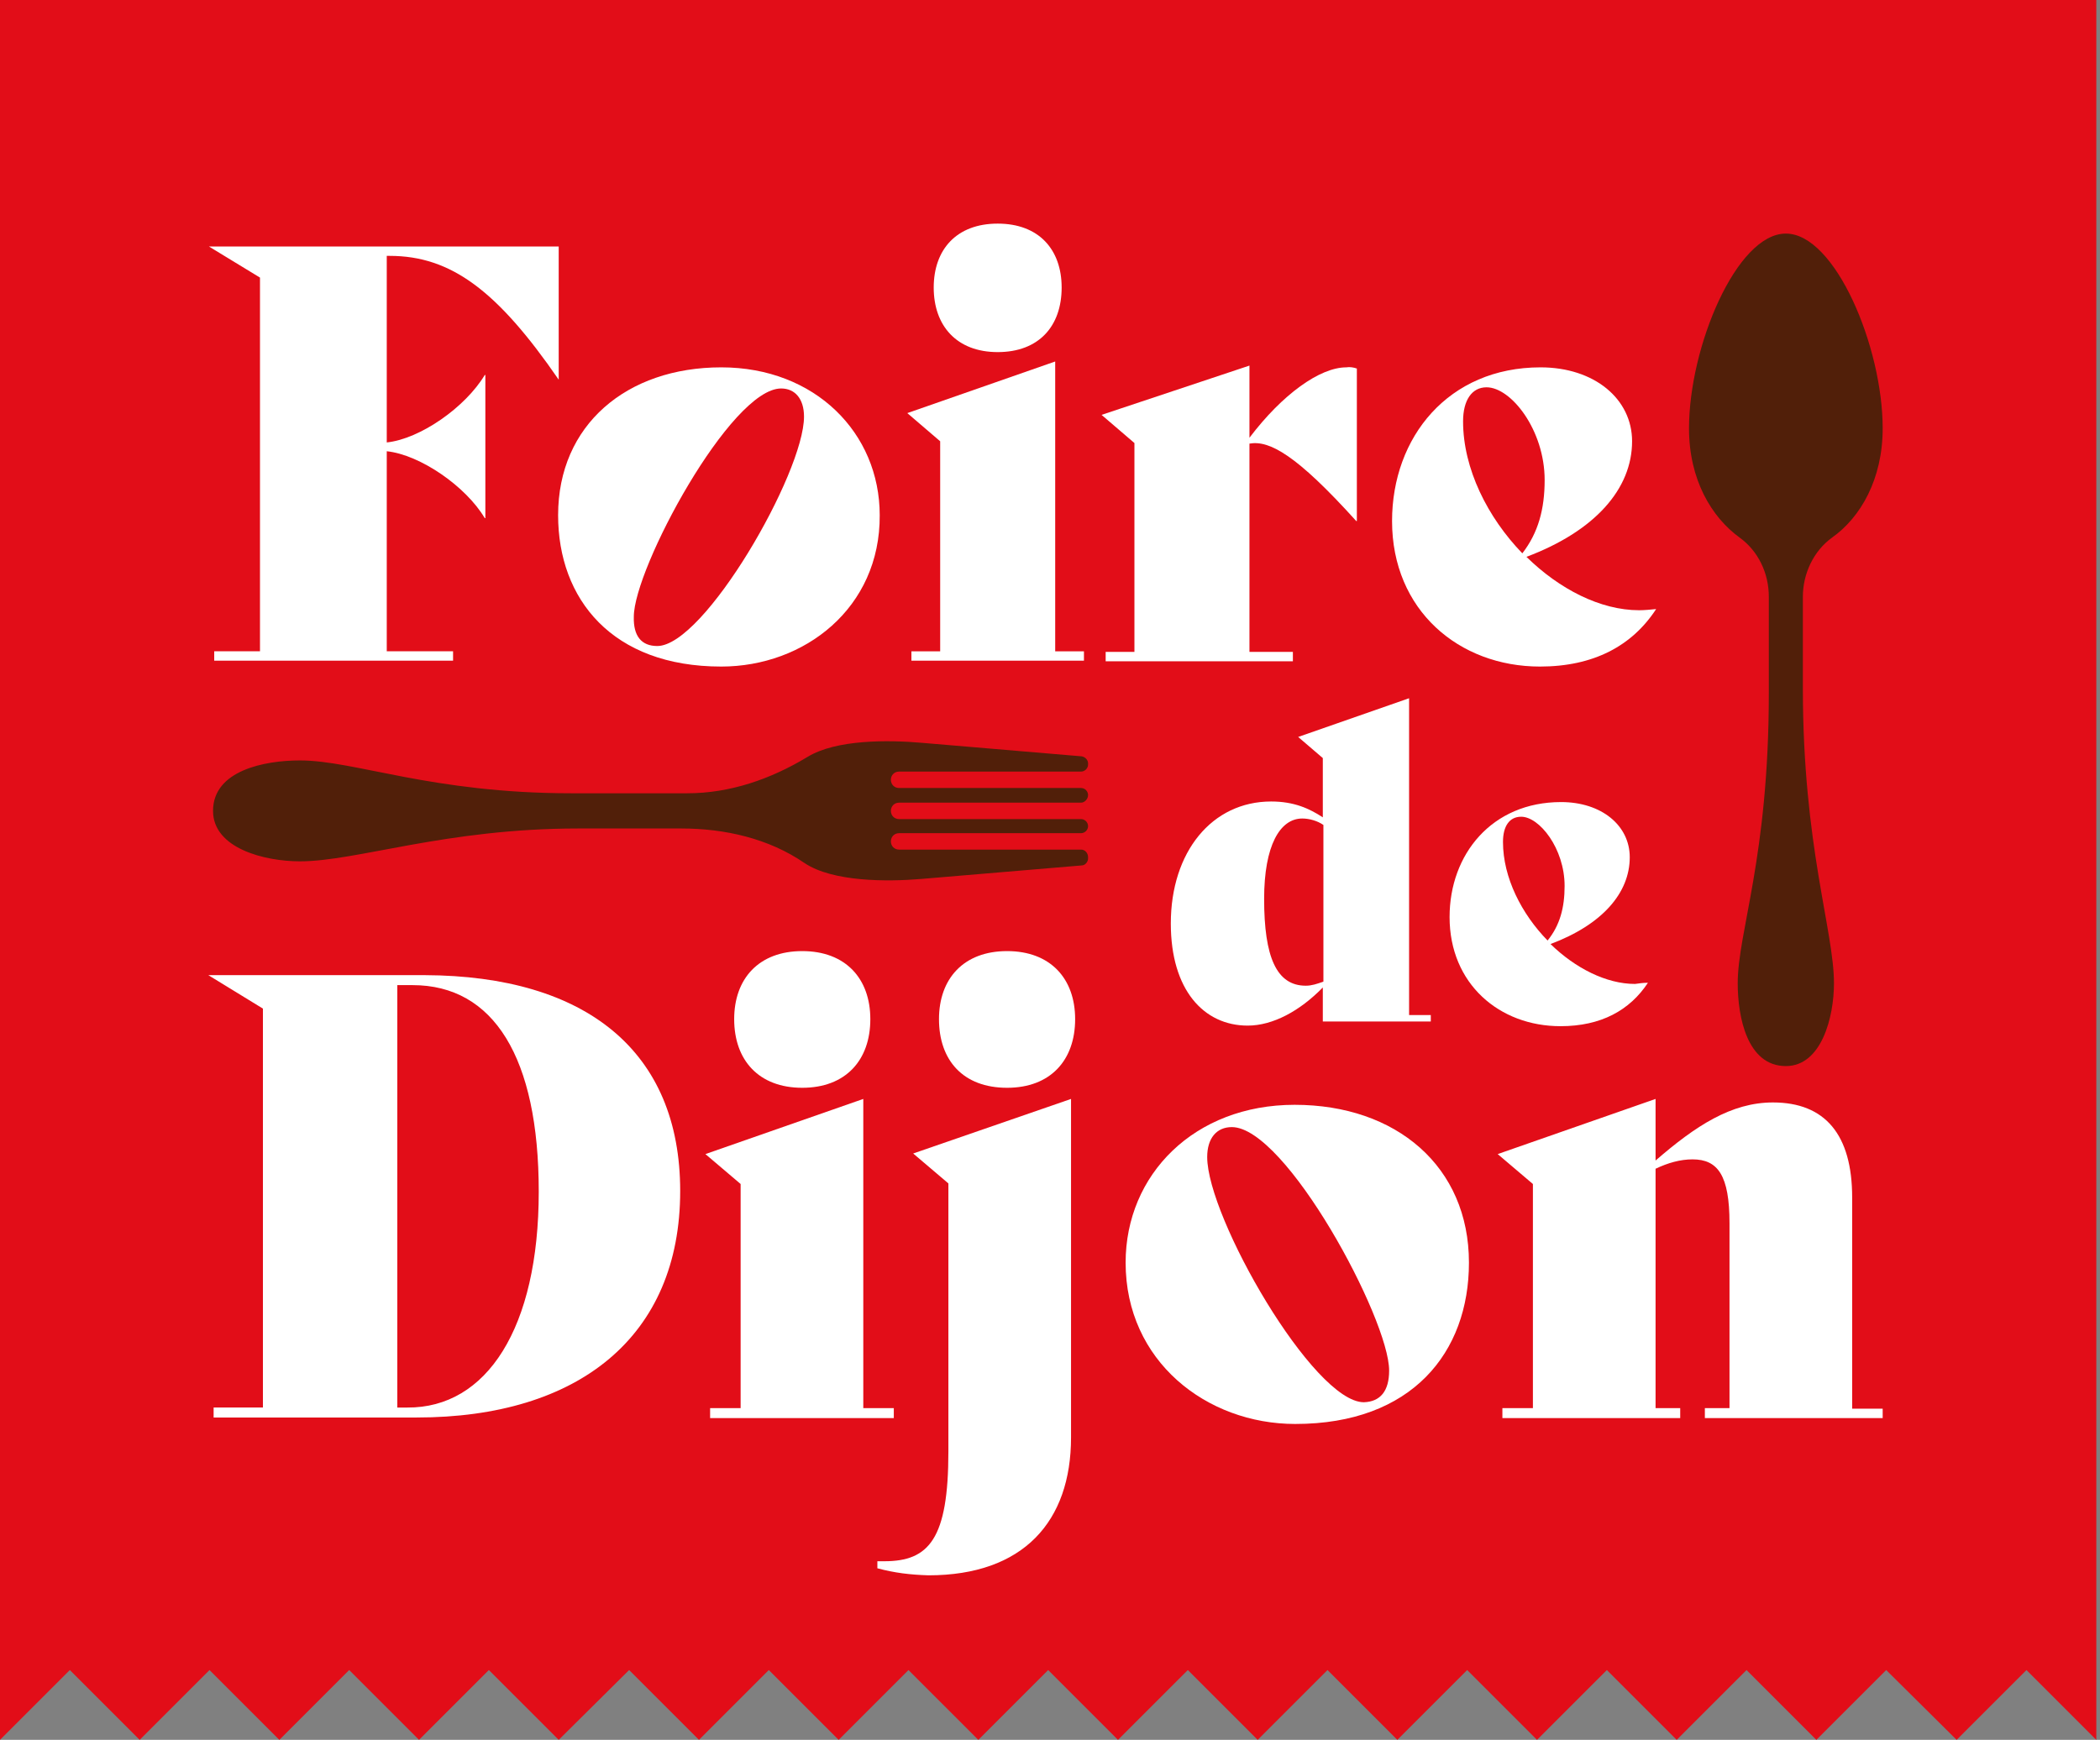 <?xml version="1.0" encoding="utf-8" ?>
<svg xmlns="http://www.w3.org/2000/svg" xmlns:xlink="http://www.w3.org/1999/xlink" width="181" height="150">
	<rect width="100%" height="100%" fill="#808080" stroke="none"/>
	<path fill="#E20D18" d="M0 0L0 137.911L0 140.896L0 143.93L0 150L6.019 143.981L12.039 150L18.058 143.981L24.077 150L30.097 143.981L36.116 150L42.135 143.981L48.155 150L54.225 143.981L60.244 150L66.263 143.981L72.283 150L78.302 143.981L84.322 150L90.341 143.981L96.36 150L102.38 143.981L108.399 150L114.418 143.981L120.438 150L126.457 143.981L132.476 150L138.496 143.981L144.515 150L150.534 143.981L156.554 150L162.573 143.981L168.643 150L174.662 143.981L180.682 150L180.682 143.93L180.682 137.911L180.682 0L0 0Z"/>
	<path fill="white" transform="translate(18.008 21.251)" d="M30.147 11.482L30.147 11.482C24.887 3.844 20.891 0.809 15.58 0.809L15.327 0.809L15.327 16.894C18.21 16.59 22.105 13.859 23.774 11.077L23.825 11.077L23.825 23.419L23.774 23.419C22.155 20.687 18.21 17.956 15.327 17.652L15.327 34.9L21.042 34.9L21.042 35.709L0.455 35.709L0.455 34.9L4.401 34.9L4.401 2.681L0 0L30.147 0L30.147 11.482L30.147 11.482Z"/>
	<path fill="white" transform="translate(48.104 31.671)" d="M14.062 25.796C4.654 25.796 0 19.979 0 12.746C0 4.957 5.918 0 14.062 0C22.155 0 27.719 5.665 27.719 12.746C27.77 20.738 21.245 25.796 14.062 25.796ZM8.548 24.025C12.595 24.025 21.194 9.104 21.194 4.249C21.194 2.731 20.435 1.821 19.221 1.821C14.871 1.821 6.525 17.349 6.525 21.496C6.475 23.166 7.183 24.025 8.548 24.025Z"/>
	<path fill="white" transform="translate(78.201 19.279)" d="M0.354 36.873L2.833 36.873L2.833 18.765L0 16.337L12.747 11.886L12.747 36.873L15.225 36.873L15.225 37.682L0.354 37.682L0.354 36.873ZM2.276 5.513C2.276 2.226 4.249 0 7.79 0C11.331 0 13.303 2.226 13.303 5.513C13.303 8.851 11.331 11.077 7.79 11.077C4.249 11.077 2.276 8.801 2.276 5.513Z"/>
	<path fill="white" transform="translate(94.944 31.519)" d="M22.004 0.253L22.004 13.404L21.953 13.404C16.793 7.688 14.467 6.424 12.747 6.727L12.747 24.683L16.49 24.683L16.49 25.492L0.354 25.492L0.354 24.683L2.833 24.683L2.833 6.677L0 4.249L12.747 0L12.747 6.221C15.58 2.478 18.817 0.152 21.093 0.152C21.397 0.101 21.7 0.152 22.004 0.253Z"/>
	<path fill="white" transform="translate(119.982 31.671)" d="M22.762 20.839C20.688 24.025 17.35 25.796 12.747 25.796C5.766 25.796 0 20.94 0 13.252C0 6.019 4.856 0 12.797 0C17.451 0 20.688 2.731 20.688 6.373C20.688 10.47 17.502 14.112 11.583 16.337C14.416 19.119 17.957 20.94 21.295 20.94C21.751 20.94 22.256 20.89 22.762 20.839L22.762 20.839ZM6.121 4.653C6.121 8.75 8.245 12.948 11.229 16.034C12.595 14.264 13.152 12.24 13.152 9.711C13.152 5.412 10.268 1.72 8.144 1.72C6.879 1.72 6.121 2.832 6.121 4.653Z"/>
	<path fill="white" transform="translate(17.957 84.072)" d="M40.669 18.613C40.669 31.157 31.918 38.137 17.957 38.137L0.455 38.137L0.455 37.277L4.704 37.277L4.704 2.883L0 0L18.665 0C32.575 0.051 40.669 6.575 40.669 18.613ZM28.478 18.664C28.478 7.081 24.583 0.86 17.603 0.86L16.288 0.86L16.288 37.278L17.148 37.278C23.976 37.328 28.478 30.449 28.478 18.664Z"/>
	<path fill="white" transform="translate(60.8 81.998)" d="M0.405 39.402L3.035 39.402L3.035 20.08L0 17.501L13.607 12.746L13.607 39.402L16.237 39.402L16.237 40.262L0.405 40.262L0.405 39.402ZM2.479 5.867C2.479 2.377 4.603 0 8.346 0C12.089 0 14.214 2.377 14.214 5.867C14.214 9.408 12.089 11.785 8.346 11.785C4.603 11.785 2.479 9.408 2.479 5.867Z"/>
	<path fill="white" transform="translate(75.621 81.998)" d="M0 53.21L0 52.603L0.607 52.603C4.451 52.603 6.121 50.681 6.121 43.145L6.121 20.03L3.086 17.45L16.692 12.746L16.692 41.931C16.692 49.164 12.595 53.817 4.401 53.817C2.833 53.767 1.517 53.615 0 53.21ZM5.311 5.867C5.311 2.377 7.436 0 11.179 0C14.922 0 17.046 2.377 17.046 5.867C17.046 9.408 14.922 11.785 11.179 11.785C7.385 11.785 5.311 9.408 5.311 5.867Z"/>
	<path fill="white" transform="translate(97.018 95.25)" d="M0 13.606C0 6.019 5.918 0 14.568 0C23.319 0 29.591 5.311 29.591 13.606C29.591 21.345 24.684 27.516 14.618 27.516C6.98 27.516 0 22.103 0 13.606ZM22.712 22.913C22.712 18.462 13.809 1.922 9.155 1.922C7.84 1.922 7.031 2.883 7.031 4.502C7.031 9.711 16.187 25.644 20.537 25.644C21.953 25.593 22.712 24.683 22.712 22.913Z"/>
	<path fill="white" transform="translate(129.087 94.744)" d="M33.182 26.656L33.182 27.516L17.856 27.516L17.856 26.656L19.98 26.656L19.98 10.723C19.98 6.575 18.969 5.21 16.793 5.21C15.731 5.21 14.669 5.513 13.607 6.019L13.607 26.656L15.731 26.656L15.731 27.516L0.405 27.516L0.405 26.656L3.035 26.656L3.035 7.334L0 4.755L13.607 0L13.607 5.311C17.046 2.327 20.132 0.303 23.723 0.303C28.225 0.303 30.552 3.085 30.552 8.497L30.552 26.706L33.182 26.706L33.182 26.656Z"/>
	<path fill="#511F09" transform="translate(18.362 63.906)" d="M61.053 11.871C58.069 12.124 53.415 12.124 50.987 10.505C47.902 8.381 44.108 7.521 40.365 7.521L31.463 7.521C20.031 7.521 12.393 10.353 7.486 10.353C4.451 10.353 0 9.241 0 6.003C0 2.513 4.451 1.654 7.486 1.654C12.241 1.654 18.817 4.486 30.906 4.486L40.871 4.486C44.563 4.486 48.054 3.272 51.24 1.35C53.719 -0.167 58.221 -0.117 61.104 0.136L74.863 1.3C75.166 1.35 75.419 1.603 75.419 1.907L75.419 2.008C75.419 2.362 75.115 2.615 74.812 2.615L59.131 2.615C58.727 2.615 58.423 2.918 58.423 3.323C58.423 3.727 58.727 4.031 59.131 4.031L74.812 4.031C75.166 4.031 75.419 4.334 75.419 4.638C75.419 4.992 75.115 5.295 74.812 5.295L59.131 5.295C58.727 5.295 58.423 5.599 58.423 6.003C58.423 6.408 58.727 6.712 59.131 6.712L74.812 6.712C75.166 6.712 75.419 7.015 75.419 7.319C75.419 7.673 75.115 7.926 74.812 7.926L59.131 7.926C58.727 7.926 58.423 8.229 58.423 8.634C58.423 9.038 58.727 9.342 59.131 9.342L74.812 9.342C75.166 9.342 75.419 9.645 75.419 9.999L75.419 10.1C75.419 10.404 75.166 10.707 74.863 10.707L61.053 11.871Z"/>
	<path fill="#511F09" transform="translate(145.577 20.138)" d="M16.692 16.793C16.692 21.193 14.77 24.481 12.342 26.2C10.724 27.364 9.813 29.336 9.813 31.309L9.813 39.199C9.813 52.806 12.494 60.089 12.494 64.641C12.494 67.524 11.432 71.773 8.346 71.773C5.008 71.773 4.198 67.524 4.198 64.641C4.198 60.19 6.879 53.817 6.879 39.604L6.879 31.309C6.879 29.286 5.969 27.364 4.35 26.2C1.922 24.43 0 21.193 0 16.793C0 9.762 4.097 0 8.346 0C12.595 0 16.692 9.762 16.692 16.793L16.692 16.793Z"/>
	<path fill="white" transform="translate(100.913 60.198)" d="M22.408 27.263L22.408 27.87L13.101 27.87L13.101 24.936C11.128 26.959 8.801 28.224 6.626 28.224C2.833 28.224 0 25.138 0 19.423C0 13.252 3.541 8.902 8.65 8.902C10.622 8.902 11.938 9.509 13.101 10.268L13.101 5.159L10.976 3.338L20.537 0L20.537 27.313L22.408 27.313L22.408 27.263ZM13.152 24.43L13.152 10.925C12.646 10.571 11.938 10.369 11.331 10.369C9.408 10.369 8.043 12.696 8.043 17.298C8.043 22.306 9.105 24.784 11.634 24.784C12.14 24.784 12.595 24.632 13.152 24.43Z"/>
	<path fill="white" transform="translate(124.94 69.15)" d="M17.097 15.579C15.529 17.956 13.05 19.322 9.56 19.322C4.3 19.322 0 15.68 0 9.914C0 4.502 3.642 0 9.611 0C13.101 0 15.529 2.023 15.529 4.755C15.529 7.84 13.152 10.571 8.7 12.24C10.825 14.314 13.506 15.68 15.984 15.68C16.338 15.629 16.692 15.579 17.097 15.579L17.097 15.579ZM4.603 3.439C4.603 6.525 6.222 9.661 8.447 11.937C9.51 10.622 9.914 9.104 9.914 7.233C9.914 3.996 7.739 1.264 6.171 1.264C5.159 1.264 4.603 2.074 4.603 3.439Z"/>
</svg>
